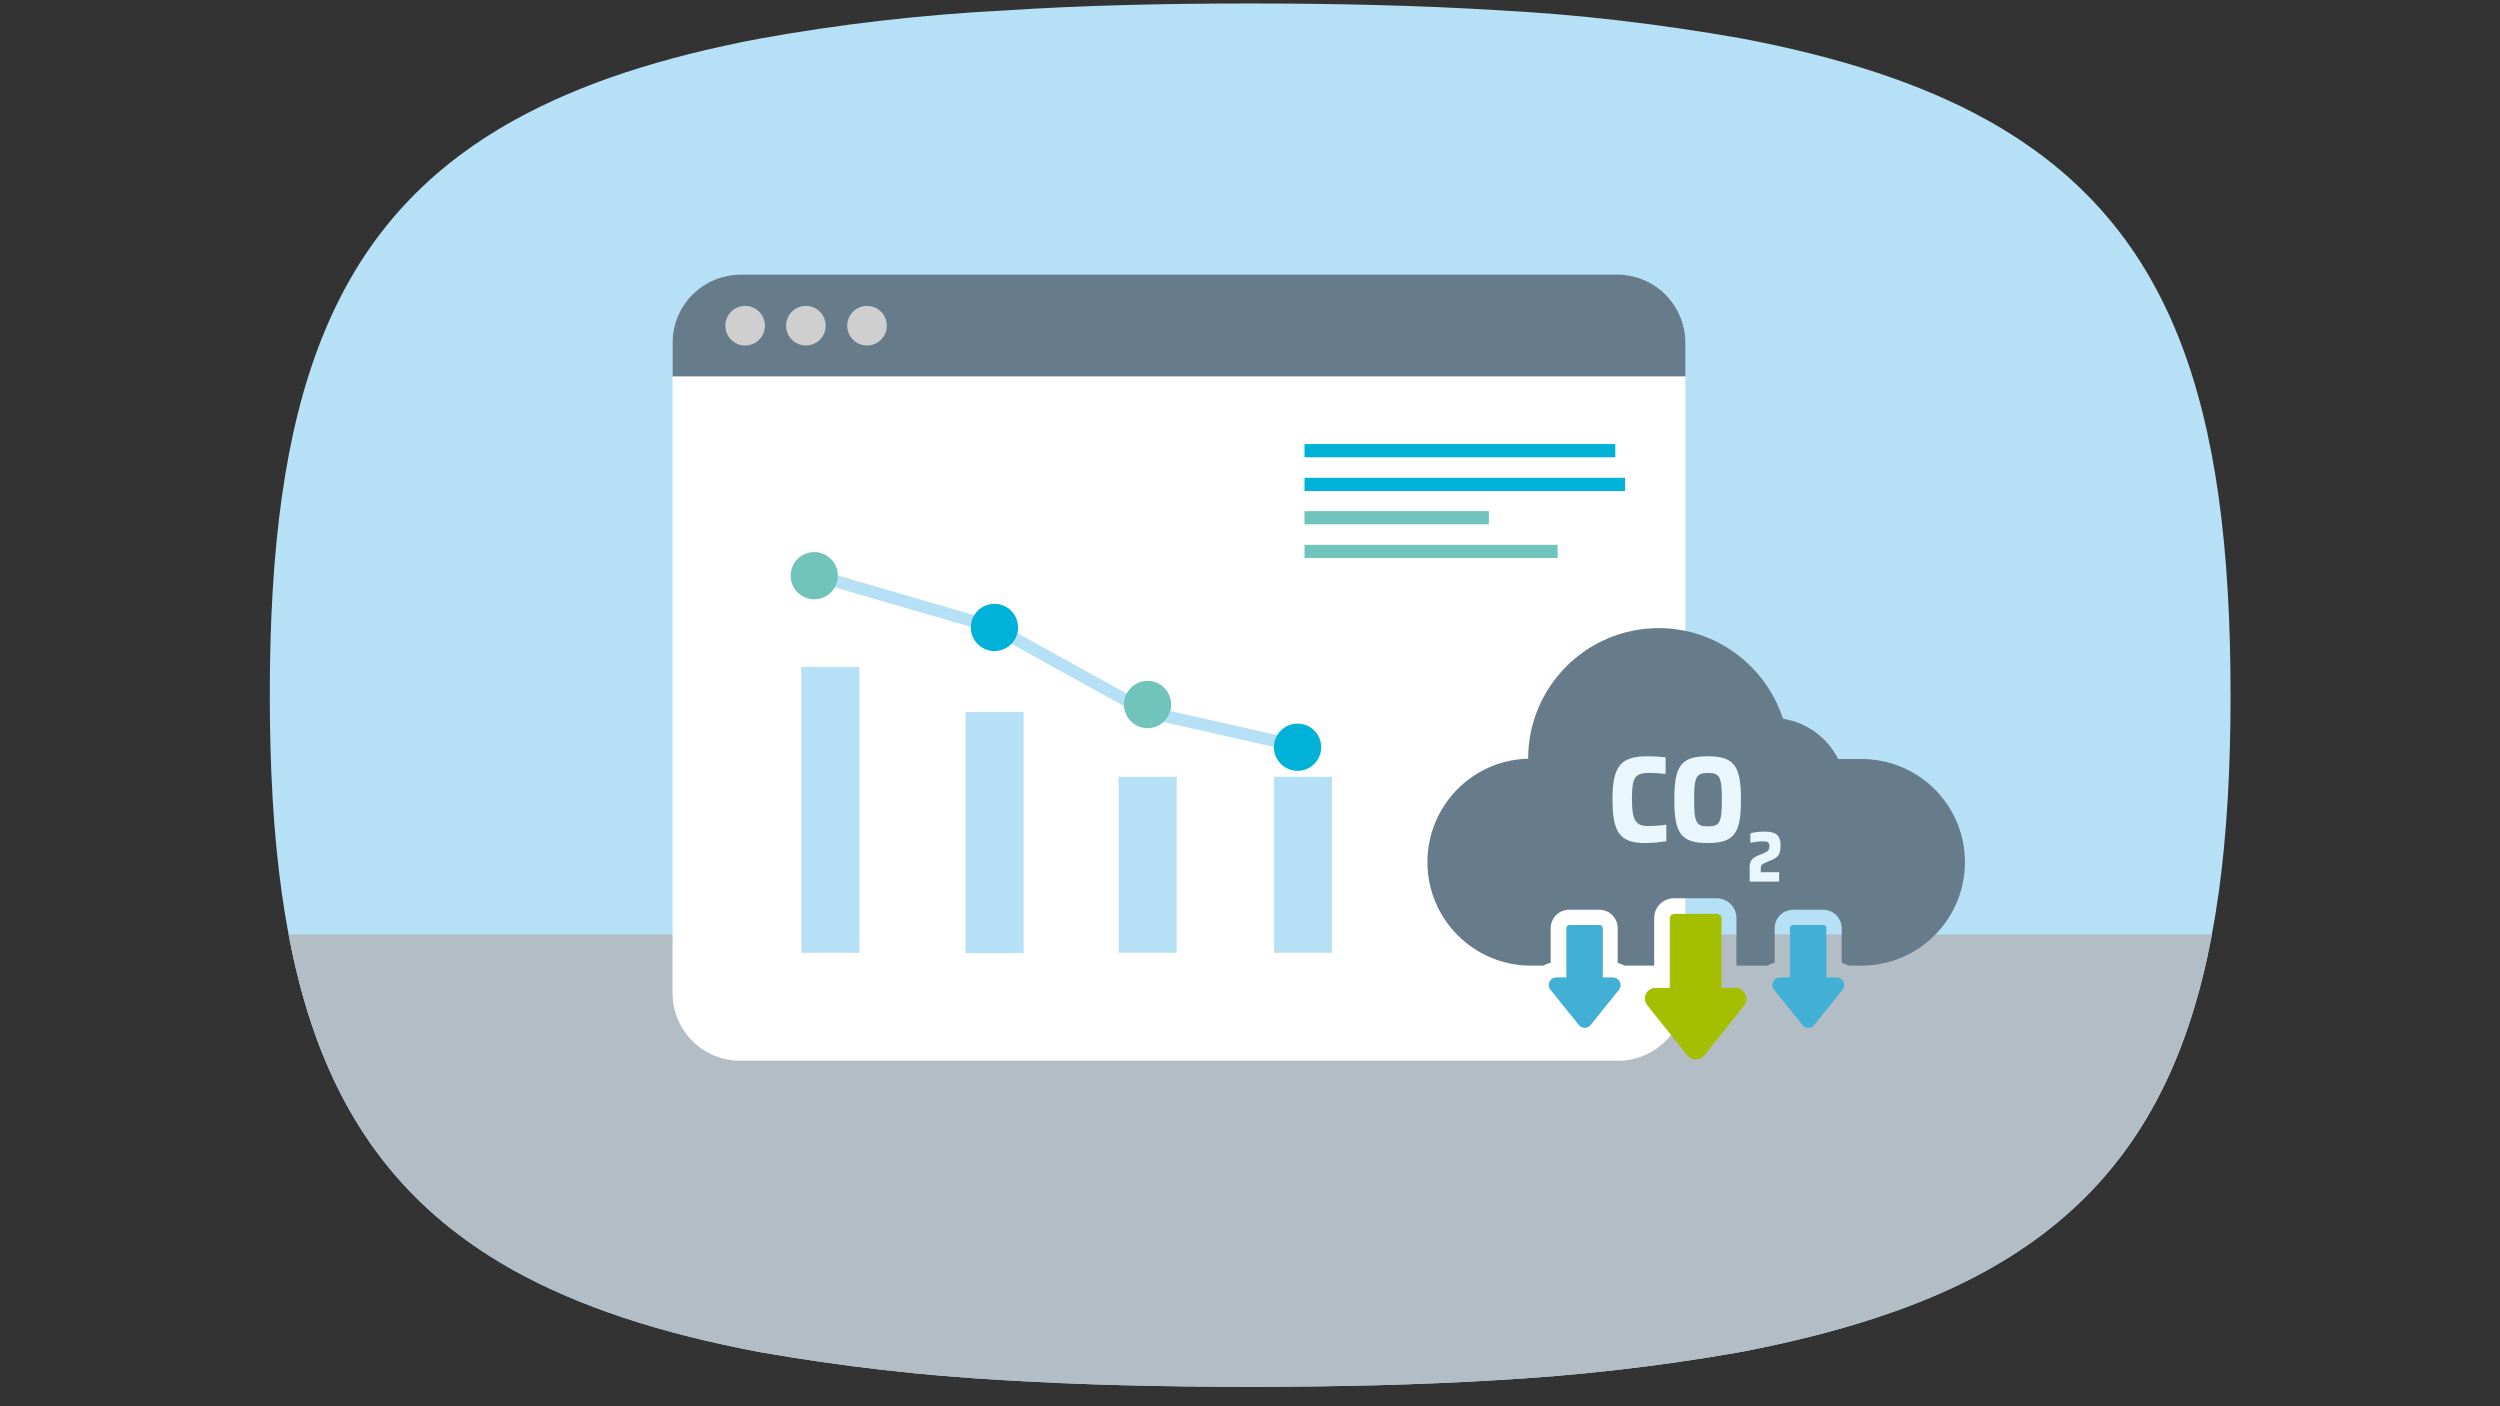 <?xml version="1.0" encoding="utf-8"?>
<!-- Generator: Adobe Illustrator 26.5.0, SVG Export Plug-In . SVG Version: 6.00 Build 0)  -->
<svg version="1.1" id="Layer_1" xmlns="http://www.w3.org/2000/svg" xmlns:xlink="http://www.w3.org/1999/xlink" x="0px" y="0px"
	 viewBox="0 0 720 405" style="enable-background:new 0 0 720 405;" xml:space="preserve">
<rect x="0" y="0" width="720" height="405" fill="#333333" stroke="none"/>
<style type="text/css">
	.st0{fill:#B5E0F5;}
	.st1{clip-path:url(#SVGID_00000130622293531730379200000015358779458635831737_);}
	.st2{fill:#B2BDC5;}
	.st3{fill:#FFFFFF;}
	.st4{fill:#667C8B;}
	.st5{fill:#00B1D8;}
	.st6{fill:#71C4BC;}
	.st7{fill:#CFCFCF;}
	.st8{fill:none;stroke:#B5E0F5;stroke-width:3.52;stroke-miterlimit:10;}
	.st9{fill:#A3BF00;}
	.st10{fill:#42B0D5;}
	.st11{fill:#E9F6FC;}
</style>
<path class="st0" d="M430.6,2.9c23.7,1.2,47.2,4,70.6,8.1c28.6,5.4,51.9,13,70.6,23.3c54,29.8,70.6,81.9,70.6,165.9
	s-16.7,136.2-70.6,165.9c-18.7,10.3-42,17.8-70.6,23.3c-23.3,4.1-46.9,6.8-70.6,8.1c-21.4,1.3-44.9,1.9-70.6,1.9s-49.1-0.6-70.6-1.9
	c-23.7-1.3-47.2-4-70.6-8.1c-28.6-5.4-51.8-13-70.6-23.4C94.5,336.2,77.7,284,77.7,200.2S94.5,64.2,148.3,34.5
	c18.8-10.4,42-18,70.6-23.4c23.3-4.2,46.9-6.9,70.6-8.1C310.9,1.6,334.3,1,360,1S409.2,1.6,430.6,2.9L430.6,2.9z"/>
<g>
	<defs>
		<path id="SVGID_1_" d="M430.6,2.9c23.7,1.2,47.2,4,70.6,8.1c28.6,5.4,51.9,13,70.6,23.3c54,29.8,70.6,81.9,70.6,165.9
			s-16.7,136.2-70.6,165.9c-18.7,10.3-42,17.8-70.6,23.3c-23.3,4.1-46.9,6.8-70.6,8.1c-21.4,1.3-44.9,1.9-70.6,1.9
			s-49.1-0.6-70.6-1.9c-23.7-1.3-47.2-4-70.6-8.1c-28.6-5.4-51.8-13-70.6-23.4C94.5,336.2,77.7,284,77.7,200.2S94.5,64.2,148.3,34.5
			c18.8-10.4,42-18,70.6-23.4c23.3-4.2,46.9-6.9,70.6-8.1C310.9,1.6,334.3,1,360,1S409.2,1.6,430.6,2.9L430.6,2.9z"/>
	</defs>
	<clipPath id="SVGID_00000065771826293556042680000014730591693881552314_">
		<use xlink:href="#SVGID_1_"  style="overflow:visible;"/>
	</clipPath>
	<g style="clip-path:url(#SVGID_00000065771826293556042680000014730591693881552314_);">
		<g>
			<rect x="57.3" y="269.1" class="st2" width="598.5" height="170.2"/>
			<g>
				<g>
					<g>
						<path class="st3" d="M485.4,98.7V286c0,10.8-8.7,19.5-19.5,19.5H213.2c-10.8,0-19.5-8.7-19.5-19.5V98.7
							c0-10.8,8.7-19.5,19.5-19.5h252.6C476.7,79.2,485.4,87.9,485.4,98.7z"/>
						<path class="st4" d="M193.7,108.4v-9.7c0-10.8,8.7-19.5,19.5-19.6c0,0,0,0,0,0h252.6c10.8,0,19.5,8.7,19.6,19.5v9.8"/>
						<rect x="375.7" y="127.9" class="st5" width="89.5" height="3.8"/>
						<rect x="375.7" y="137.6" class="st5" width="92.3" height="3.8"/>
						<rect x="375.7" y="156.9" class="st6" width="72.9" height="3.8"/>
						<rect x="375.7" y="147.2" class="st6" width="53.1" height="3.8"/>
						<circle class="st7" cx="214.6" cy="93.8" r="5.7"/>
						<circle class="st7" cx="232.1" cy="93.8" r="5.7"/>
						<circle class="st7" cx="249.7" cy="93.8" r="5.7"/>
					</g>
					<g>
						<rect x="230.8" y="192.1" class="st0" width="16.7" height="82.3"/>
						<rect x="278.1" y="205.1" class="st0" width="16.7" height="69.4"/>
						<rect x="322.2" y="223.7" class="st0" width="16.7" height="50.7"/>
						<rect x="366.9" y="223.7" class="st0" width="16.7" height="50.7"/>
					</g>
					<polyline class="st8" points="234.5,165.6 286.4,180.7 330.5,205.1 375.2,215.2 					"/>
					<circle class="st5" cx="286.4" cy="180.7" r="6.8"/>
					<circle class="st6" cx="330.5" cy="202.9" r="6.8"/>
					<circle class="st6" cx="234.5" cy="165.8" r="6.8"/>
					<circle class="st5" cx="373.7" cy="215.2" r="6.8"/>
				</g>
				<g>
					<g>
						<g>
							<path class="st9" d="M499.9,284.5h-4.1v-20c0-0.7-0.6-1.3-1.3-1.3h-12.3c-0.7,0-1.3,0.6-1.3,1.3v20h-4.1c-2.6,0-4,3-2.4,5
								l11.6,14.5c1.2,1.5,3.6,1.5,4.8,0l11.6-14.5C503.8,287.4,502.4,284.5,499.9,284.5L499.9,284.5z"/>
							<path class="st10" d="M464.5,281.5h-2.9v-14.2c0-0.5-0.4-0.9-0.9-0.9H452c-0.5,0-0.9,0.4-0.9,0.9v14.2h-2.9
								c-1.8,0-2.8,2.1-1.7,3.5l8.2,10.2c0.9,1.1,2.5,1.1,3.4,0l8.2-10.2C467.4,283.6,466.3,281.5,464.5,281.5L464.5,281.5z"/>
							<path class="st10" d="M528.9,281.5H526v-14.2c0-0.5-0.4-0.9-0.9-0.9h-8.7c-0.5,0-0.9,0.4-0.9,0.9v14.2h-2.9
								c-1.8,0-2.8,2.1-1.7,3.5l8.2,10.2c0.9,1.1,2.5,1.1,3.4,0l8.2-10.2C531.8,283.6,530.7,281.5,528.9,281.5L528.9,281.5z"/>
						</g>
						<path class="st4" d="M536.1,218.6h-6.7c-3.1-6.1-8.9-10.5-15.9-11.6c-4.9-15.1-19.1-26.1-35.8-26.1
							c-20.8,0-37.6,16.9-37.6,37.6c0,0,0,0,0,0c-16.1,0.4-29,13.6-29,29.8l0,0c0,16.4,13.3,29.8,29.8,29.8h3.7
							c0.6-0.4,1.3-0.7,2-0.8v-10c0-2.9,2.4-5.3,5.3-5.3h8.7c2.9,0,5.3,2.4,5.3,5.3v10c0.7,0.2,1.4,0.5,2,0.8h8.5v-13.7
							c0-3.1,2.5-5.7,5.7-5.7h12.3c3.1,0,5.7,2.5,5.7,5.7v13.7h9c0.6-0.4,1.3-0.7,2-0.8v-10c0-2.9,2.4-5.3,5.3-5.3h8.7
							c2.9,0,5.3,2.4,5.3,5.3v10c0.7,0.2,1.4,0.5,2,0.8h3.7c16.4,0,29.8-13.3,29.8-29.8l0,0C565.9,231.9,552.6,218.6,536.1,218.6
							L536.1,218.6z"/>
					</g>
					<g>
						<path class="st11" d="M464.4,230.2c0-9.6,2.3-12.4,10.2-12.4c2,0,4,0.2,5.1,0.3v4.8c-1-0.1-2.9-0.3-4.8-0.3
							c-4.1,0-4.9,1.4-4.9,7.5c0,6.5,1.3,7.8,4.7,7.8c2,0,4.2-0.2,5.2-0.4v4.8c-1.5,0.2-3.8,0.5-5.9,0.5
							C466.7,242.8,464.4,240.1,464.4,230.2L464.4,230.2z"/>
						<path class="st11" d="M482.2,230.3c0-9.7,1.9-12.5,9.6-12.5s9.6,2.8,9.6,12.5s-1.9,12.5-9.6,12.5S482.2,240,482.2,230.3z
							 M495.9,230.3c0-6.5-0.6-7.7-4-7.7s-4,1.2-4,7.7s0.6,7.7,4,7.7S495.9,236.8,495.9,230.3z"/>
						<path class="st11" d="M503.9,254v-4.2c0-1.8,0.6-2.6,2.2-3.3l1.9-0.8c1-0.4,1.6-0.8,1.6-2c0-1.1-0.6-1.4-1.8-1.4
							c-1.3,0-2.6,0.2-3.7,0.4v-2.7c1-0.3,2.4-0.5,4.1-0.5c3.1,0,4.6,0.9,4.6,3.9c0,2.3-0.5,3.5-2.6,4.3l-1.9,0.8
							c-0.9,0.4-1.2,0.8-1.2,1.6v1.1h5.3v2.7H503.9z"/>
					</g>
				</g>
			</g>
		</g>
	</g>
</g>
</svg>
